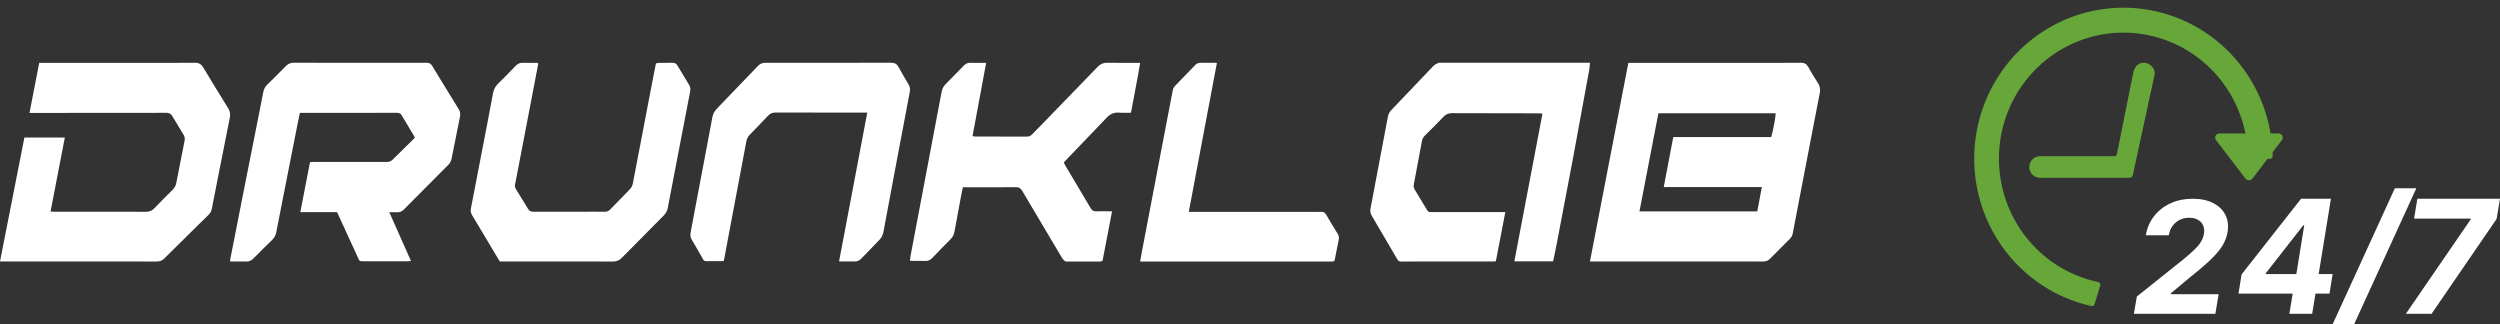 <svg width="239" height="31" viewBox="0 0 239 31" fill="none" xmlns="http://www.w3.org/2000/svg">
    <rect x="0" y="0" width="239" height="31" fill="#333333" stroke="none"/>
    <g id="Logo">
        <path d="M152 6C151.979 6.218 151.975 6.44 151.935 6.654C151.416 9.5 150.899 12.346 150.368 15.188C149.856 17.923 149.33 20.654 148.808 23.387C148.717 23.863 148.616 24.337 148.518 24.811C148.506 24.868 148.486 24.923 148.468 24.985H144.772C145.669 20.271 146.562 15.579 147.459 10.869C147.358 10.856 147.277 10.843 147.195 10.836C147.146 10.831 147.096 10.834 147.046 10.834C144.303 10.83 141.559 10.831 138.816 10.818C138.483 10.816 138.233 10.918 137.999 11.163C137.418 11.773 136.819 12.363 136.222 12.956C136.072 13.104 135.977 13.272 135.938 13.481C135.682 14.861 135.426 16.242 135.163 17.62C135.125 17.819 135.157 17.983 135.262 18.152C135.658 18.793 136.049 19.436 136.431 20.085C136.516 20.229 136.61 20.275 136.77 20.274C139.039 20.269 141.309 20.271 143.578 20.271H143.911C143.605 21.854 143.307 23.404 143.003 24.979C142.918 24.985 142.838 24.995 142.757 24.995C139.815 24.996 136.872 24.995 133.928 25C133.764 25 133.673 24.944 133.591 24.804C132.777 23.407 131.958 22.013 131.138 20.62C131.01 20.404 130.972 20.186 131.02 19.937C131.578 17.012 132.132 14.087 132.683 11.161C132.731 10.907 132.838 10.7 133.013 10.518C134.34 9.131 135.665 7.742 136.989 6.351C137.144 6.187 137.332 6.087 137.531 6C142.354 6 147.177 6 151.999 6L152 6Z"
              fill="white"/>
        <path d="M101.875 25C101.704 24.903 101.589 24.757 101.488 24.587C100.252 22.5 99.012 20.415 97.773 18.329C97.746 18.286 97.719 18.243 97.694 18.199C97.573 17.991 97.398 17.891 97.158 17.895C96.743 17.902 96.328 17.9 95.912 17.9C94.724 17.901 93.536 17.9 92.348 17.9C92.257 17.9 92.167 17.9 92.054 17.9C91.99 18.209 91.922 18.504 91.866 18.803C91.658 19.913 91.45 21.023 91.251 22.135C91.198 22.431 91.076 22.671 90.862 22.883C90.271 23.468 89.692 24.066 89.117 24.669C88.929 24.866 88.723 24.958 88.453 24.947C88.063 24.932 87.672 24.943 87.282 24.942C87.2 24.942 87.118 24.942 87 24.942C87.015 24.778 87.016 24.636 87.042 24.499C87.683 21.102 88.327 17.706 88.971 14.309C89.319 12.473 89.668 10.637 90.014 8.801C90.07 8.509 90.189 8.256 90.398 8.045C90.978 7.46 91.559 6.875 92.129 6.28C92.318 6.083 92.524 5.993 92.794 6.004C93.192 6.019 93.591 6.008 93.99 6.008C94.071 6.008 94.154 6.008 94.277 6.008C93.854 8.355 93.4 10.666 92.974 13.014C93.084 13.029 93.169 13.052 93.256 13.052C94.901 13.055 96.546 13.054 98.191 13.06C98.401 13.06 98.554 12.97 98.694 12.825C99.12 12.384 99.55 11.946 99.978 11.505C101.636 9.797 103.296 8.093 104.947 6.378C105.206 6.109 105.485 5.993 105.854 6C106.801 6.019 107.748 6.007 108.695 6.008C108.785 6.008 108.876 6.008 109 6.008C108.731 7.612 108.416 9.178 108.12 10.777C107.748 10.777 107.39 10.806 107.039 10.77C106.552 10.72 106.163 10.869 105.826 11.223C104.525 12.585 103.217 13.941 101.913 15.3C101.843 15.373 101.778 15.449 101.698 15.538C101.745 15.632 101.785 15.724 101.835 15.809C102.647 17.175 103.463 18.538 104.271 19.907C104.397 20.121 104.549 20.215 104.797 20.205C105.22 20.188 105.645 20.199 106.068 20.2C106.142 20.2 106.215 20.207 106.311 20.212C106.007 21.796 105.706 23.362 105.404 24.929C105.337 24.954 105.276 24.977 105.215 25L101.875 25Z"
              fill="white"/>
        <path d="M155.672 6.007H156.026C160.186 6.007 164.346 6.007 168.507 6.007C169.729 6.007 170.952 6.013 172.174 6C172.504 5.997 172.71 6.121 172.871 6.407C173.161 6.927 173.463 7.444 173.795 7.937C174.006 8.249 174.035 8.564 173.968 8.909C173.745 10.064 173.52 11.218 173.297 12.373C172.917 14.348 172.537 16.323 172.157 18.298C171.9 19.637 171.643 20.976 171.387 22.315C171.35 22.514 171.26 22.682 171.116 22.825C170.478 23.463 169.842 24.103 169.207 24.744C169.021 24.931 168.798 25.001 168.538 25C167.494 24.995 166.45 24.994 165.405 24.994C161.058 24.994 156.711 24.994 152.364 24.994H152C153.227 18.654 154.446 12.347 155.672 6.007ZM156.734 20.21H167.997C168.141 19.44 168.284 18.677 168.432 17.883H159.054C159.36 16.278 159.661 14.701 159.965 13.105H169.326C169.526 12.424 169.771 11.094 169.746 10.828H158.543C157.941 13.953 157.34 17.063 156.733 20.21H156.734Z"
              fill="white"/>
        <path d="M37.217 20.29C37.914 21.858 38.597 23.392 39.29 24.95C39.199 24.96 39.133 24.974 39.068 24.974C37.576 24.975 36.084 24.972 34.591 24.978C34.423 24.979 34.349 24.913 34.285 24.773C33.646 23.372 33.002 21.974 32.359 20.575C32.317 20.483 32.272 20.391 32.22 20.28H28.712C29.022 18.673 29.328 17.093 29.636 15.498C29.812 15.491 29.966 15.478 30.121 15.478C32.333 15.478 34.546 15.48 36.758 15.481C36.845 15.481 36.932 15.481 37.019 15.48C37.219 15.478 37.391 15.407 37.532 15.268C38.202 14.611 38.87 13.953 39.538 13.294C39.58 13.253 39.617 13.206 39.661 13.156C39.627 13.09 39.599 13.028 39.564 12.971C39.178 12.324 38.785 11.68 38.407 11.028C38.303 10.848 38.178 10.786 37.97 10.786C34.976 10.792 31.983 10.79 28.989 10.79C28.887 10.79 28.785 10.79 28.666 10.79C28.589 11.163 28.515 11.512 28.446 11.861C27.987 14.188 27.528 16.515 27.07 18.841C26.851 19.955 26.627 21.067 26.416 22.182C26.36 22.478 26.239 22.723 26.018 22.936C25.405 23.529 24.802 24.129 24.202 24.735C24.02 24.919 23.819 25.006 23.556 25C23.046 24.988 22.535 24.996 22 24.996C22.005 24.912 22 24.848 22.013 24.786C22.427 22.677 22.841 20.567 23.258 18.458C23.737 16.04 24.218 13.622 24.698 11.204C24.856 10.409 25.016 9.615 25.167 8.819C25.223 8.523 25.351 8.28 25.572 8.067C26.166 7.492 26.751 6.909 27.327 6.317C27.539 6.099 27.766 5.999 28.081 6C32.315 6.009 36.549 6.01 40.783 6.003C41.043 6.002 41.189 6.083 41.321 6.301C42.158 7.687 43.008 9.066 43.858 10.444C43.995 10.668 44.03 10.892 43.976 11.152C43.7 12.489 43.437 13.828 43.172 15.167C43.128 15.392 43.033 15.582 42.868 15.748C41.446 17.173 40.027 18.601 38.609 20.03C38.421 20.219 38.207 20.312 37.934 20.293C37.711 20.279 37.487 20.29 37.217 20.29Z"
              fill="white"/>
        <path d="M2.82 10.794C3.134 9.179 3.438 7.608 3.749 6.011H4.092C7.402 6.011 10.713 6.011 14.024 6.011C15.558 6.01 17.093 6.015 18.626 6C19 5.996 19.237 6.126 19.427 6.444C20.21 7.752 21.006 9.052 21.811 10.347C21.99 10.636 22.038 10.915 21.971 11.246C21.555 13.311 21.151 15.379 20.743 17.445C20.578 18.282 20.408 19.118 20.251 19.956C20.206 20.195 20.096 20.384 19.924 20.551C19.522 20.939 19.124 21.332 18.727 21.725C17.716 22.721 16.704 23.716 15.699 24.718C15.495 24.921 15.262 25 14.977 25C12.403 24.995 9.829 24.996 7.255 24.996C4.949 24.995 2.644 24.996 0.338 24.996H0C0.782 21.026 1.557 17.088 2.333 13.148H6.198C5.742 15.51 5.29 17.852 4.831 20.228C4.945 20.233 5.043 20.24 5.142 20.24C6.728 20.241 8.314 20.24 9.9 20.241C11.244 20.241 12.587 20.237 13.93 20.25C14.278 20.253 14.538 20.143 14.776 19.892C15.338 19.299 15.917 18.723 16.499 18.149C16.697 17.954 16.809 17.736 16.86 17.462C17.113 16.122 17.379 14.783 17.648 13.445C17.689 13.238 17.655 13.06 17.547 12.883C17.182 12.283 16.816 11.684 16.46 11.079C16.33 10.859 16.142 10.783 15.898 10.784C15.387 10.787 14.876 10.788 14.364 10.789C10.611 10.791 6.858 10.793 3.105 10.795C3.028 10.795 2.951 10.795 2.82 10.795L2.82 10.794Z"
              fill="white"/>
        <path d="M82.911 10.766C82.793 10.766 82.703 10.766 82.613 10.766C79.789 10.765 76.964 10.766 74.139 10.758C73.842 10.758 73.616 10.854 73.411 11.073C72.841 11.682 72.262 12.282 71.68 12.878C71.502 13.061 71.397 13.272 71.35 13.523C70.756 16.678 70.159 19.833 69.564 22.988C69.457 23.557 69.353 24.127 69.246 24.696C69.231 24.778 69.208 24.859 69.187 24.949C69.123 24.955 69.066 24.964 69.009 24.964C68.511 24.965 68.012 24.96 67.514 24.968C67.37 24.97 67.289 24.918 67.218 24.793C66.863 24.166 66.507 23.54 66.137 22.923C66.005 22.703 65.974 22.483 66.02 22.239C66.16 21.502 66.296 20.765 66.436 20.029C66.808 18.062 67.182 16.096 67.554 14.13C67.738 13.159 67.921 12.188 68.1 11.217C68.159 10.896 68.301 10.629 68.526 10.397C69.836 9.04 71.144 7.68 72.446 6.315C72.653 6.098 72.878 6.001 73.174 6.002C77.187 6.007 81.199 6.008 85.212 6C85.545 5.999 85.748 6.119 85.907 6.419C86.206 6.98 86.533 7.525 86.86 8.07C86.995 8.295 87.028 8.519 86.978 8.777C86.535 11.102 86.096 13.429 85.658 15.756C85.255 17.898 84.855 20.042 84.453 22.185C84.398 22.477 84.271 22.727 84.062 22.94C83.484 23.529 82.91 24.121 82.342 24.721C82.155 24.919 81.947 25.009 81.677 24.999C81.279 24.985 80.88 24.995 80.482 24.995C80.4 24.995 80.319 24.995 80.214 24.995C81.115 20.243 82.01 15.518 82.911 10.766Z"
              fill="white"/>
        <path d="M47.776 24.993C47.342 24.267 46.919 23.558 46.496 22.849C46.042 22.089 45.591 21.327 45.132 20.57C45.01 20.368 44.974 20.163 45.018 19.934C45.549 17.189 46.079 14.445 46.608 11.7C46.787 10.771 46.966 9.842 47.133 8.911C47.198 8.553 47.349 8.261 47.611 8.005C48.176 7.453 48.73 6.888 49.274 6.315C49.483 6.095 49.705 5.985 50.012 6.002C50.401 6.023 50.791 6.007 51.181 6.007C51.264 6.007 51.348 6.007 51.441 6.007C51.441 6.079 51.449 6.129 51.44 6.176C51.132 7.792 50.823 9.407 50.513 11.023C50.116 13.09 49.718 15.157 49.321 17.224C49.297 17.35 49.279 17.477 49.245 17.6C49.194 17.778 49.233 17.934 49.328 18.087C49.717 18.717 50.107 19.346 50.49 19.98C50.61 20.18 50.774 20.244 50.998 20.243C52.964 20.237 54.929 20.238 56.894 20.238C57.208 20.238 57.521 20.235 57.834 20.241C58.034 20.244 58.194 20.17 58.332 20.028C58.959 19.381 59.587 18.735 60.217 18.09C60.377 17.926 60.464 17.732 60.507 17.506C61.099 14.4 61.695 11.295 62.291 8.19C62.426 7.487 62.565 6.786 62.708 6.06C62.804 6.043 62.901 6.013 62.999 6.012C63.439 6.005 63.88 6.009 64.32 6.003C64.519 6 64.656 6.085 64.757 6.255C65.133 6.883 65.509 7.511 65.891 8.136C66.012 8.332 66.018 8.537 65.977 8.752C65.705 10.167 65.432 11.581 65.16 12.995C64.742 15.171 64.325 17.347 63.907 19.523C63.888 19.624 63.867 19.724 63.852 19.825C63.803 20.139 63.66 20.395 63.433 20.622C62.093 21.963 60.759 23.31 59.431 24.664C59.2 24.9 58.951 25.001 58.621 25C55.097 24.991 51.573 24.994 48.049 24.993C47.965 24.993 47.88 24.993 47.776 24.993Z"
              fill="white"/>
        <path d="M113.646 20.256H114.14C118.033 20.256 121.926 20.256 125.819 20.256C125.978 20.256 126.138 20.267 126.296 20.253C126.528 20.233 126.675 20.338 126.787 20.534C126.95 20.823 127.122 21.106 127.293 21.39C127.485 21.71 127.676 22.032 127.878 22.347C127.991 22.523 128.024 22.705 127.983 22.908C127.863 23.51 127.747 24.113 127.625 24.715C127.568 24.997 127.563 25 127.279 25C121.276 25 115.274 25 109.271 25C109.19 25 109.109 25 109 25C109.044 24.743 109.079 24.518 109.121 24.294C109.782 20.832 110.442 17.37 111.104 13.909C111.437 12.165 111.775 10.423 112.106 8.679C112.144 8.476 112.232 8.314 112.373 8.17C112.999 7.528 113.624 6.884 114.243 6.236C114.399 6.072 114.571 5.994 114.799 6C115.242 6.013 115.686 6.003 116.13 6.003C116.187 6.003 116.245 6.01 116.336 6.016C115.441 10.754 114.549 15.478 113.647 20.256L113.646 20.256Z"
              fill="white"/>
        <path d="M200.089 1.174C202.814 0.593 205.647 0.841 208.234 1.884C210.821 2.927 213.046 4.72 214.629 7.037C216.212 9.355 217.083 12.094 217.133 14.91C217.134 14.983 217.075 15.044 217.002 15.045L215.17 15.078C215.135 15.079 215.1 15.065 215.075 15.041C215.05 15.017 215.036 14.983 215.035 14.948C214.993 12.549 214.251 10.215 212.902 8.241C211.554 6.267 209.66 4.74 207.457 3.852C205.254 2.963 202.842 2.754 200.521 3.248C198.201 3.742 196.077 4.919 194.415 6.631C192.753 8.343 191.628 10.513 191.181 12.87C190.734 15.227 190.985 17.665 191.902 19.878C192.82 22.091 194.362 23.98 196.337 25.309C197.625 26.175 199.059 26.777 200.558 27.092C200.594 27.099 200.626 27.122 200.645 27.154C200.663 27.186 200.668 27.225 200.657 27.261L200.113 29.039C200.093 29.105 200.025 29.145 199.958 29.13C198.26 28.751 196.637 28.056 195.175 27.072C192.856 25.512 191.044 23.294 189.968 20.696C188.891 18.099 188.595 15.237 189.12 12.471C189.645 9.705 190.966 7.156 192.917 5.146C194.868 3.137 197.363 1.754 200.089 1.174Z"
              fill="#67A739" stroke="#67A739" stroke-width="0.265" stroke-linejoin="round"/>
        <path d="M215.135 16.936C215.069 17.021 214.931 17.021 214.865 16.936L212.03 13.234C211.954 13.135 212.032 13 212.164 13H217.836C217.968 13 218.046 13.135 217.97 13.234L215.135 16.936Z" fill="#67A739"/>
        <path fill-rule="evenodd" clip-rule="evenodd" d="M204.962 6C205.476 6 206 6.463 206 7.034L203.992 16.301C203.947 16.512 203.956 16.762 203.794 16.904C203.726 16.964 203.637 17 203.539 17H195.039C194.465 17 194 16.537 194 15.966C194 15.395 194.465 14.932 195.039 14.932H202.028C202.24 14.932 202.333 14.998 202.412 14.55L203.923 7.034C204.126 6 204.801 6 204.962 6Z" fill="#67A739"/>
        <path d="M215.135 16.936C215.069 17.021 214.931 17.021 214.865 16.936L212.03 13.234C211.954 13.135 212.032 13 212.164 13H217.836C217.968 13 218.046 13.135 217.97 13.234L215.135 16.936Z" stroke="#67A739" stroke-width="0.479"/>
        <path d="M204 30L204.283 28.347L208.764 24.77C209.147 24.452 209.473 24.166 209.74 23.912C210.01 23.657 210.223 23.409 210.38 23.165C210.54 22.918 210.645 22.651 210.695 22.365C210.748 22.047 210.721 21.773 210.615 21.543C210.511 21.31 210.344 21.132 210.113 21.008C209.886 20.881 209.612 20.817 209.291 20.817C208.957 20.817 208.653 20.885 208.38 21.019C208.106 21.153 207.878 21.346 207.697 21.596C207.515 21.847 207.395 22.146 207.334 22.492H205.142C205.262 21.782 205.531 21.165 205.947 20.643C206.363 20.12 206.886 19.715 207.515 19.429C208.145 19.143 208.842 19 209.606 19C210.389 19 211.047 19.138 211.58 19.413C212.117 19.685 212.507 20.063 212.748 20.547C212.99 21.031 213.058 21.586 212.951 22.211C212.88 22.624 212.729 23.03 212.498 23.43C212.267 23.825 211.904 24.267 211.409 24.754C210.915 25.238 210.238 25.819 209.377 26.498L207.526 28.05L207.51 28.124H212.103L211.788 30H204Z"
              fill="white"/>
        <path d="M214 28.066L214.295 26.235L219.981 19H221.53L221.119 21.535H220.197L216.614 26.117L216.603 26.203H223L222.7 28.066H214ZM218.864 30L219.275 27.502L219.449 26.702L220.697 19H222.837L221.045 30H218.864Z" fill="white"/>
        <path d="M231 18L225.052 31H223L228.948 18H231Z" fill="white"/>
        <path d="M230 30L236.196 20.977L236.218 20.901H230.786L231.1 19H239L238.676 20.928L232.458 30H230Z" fill="white"/>
    </g>
</svg>